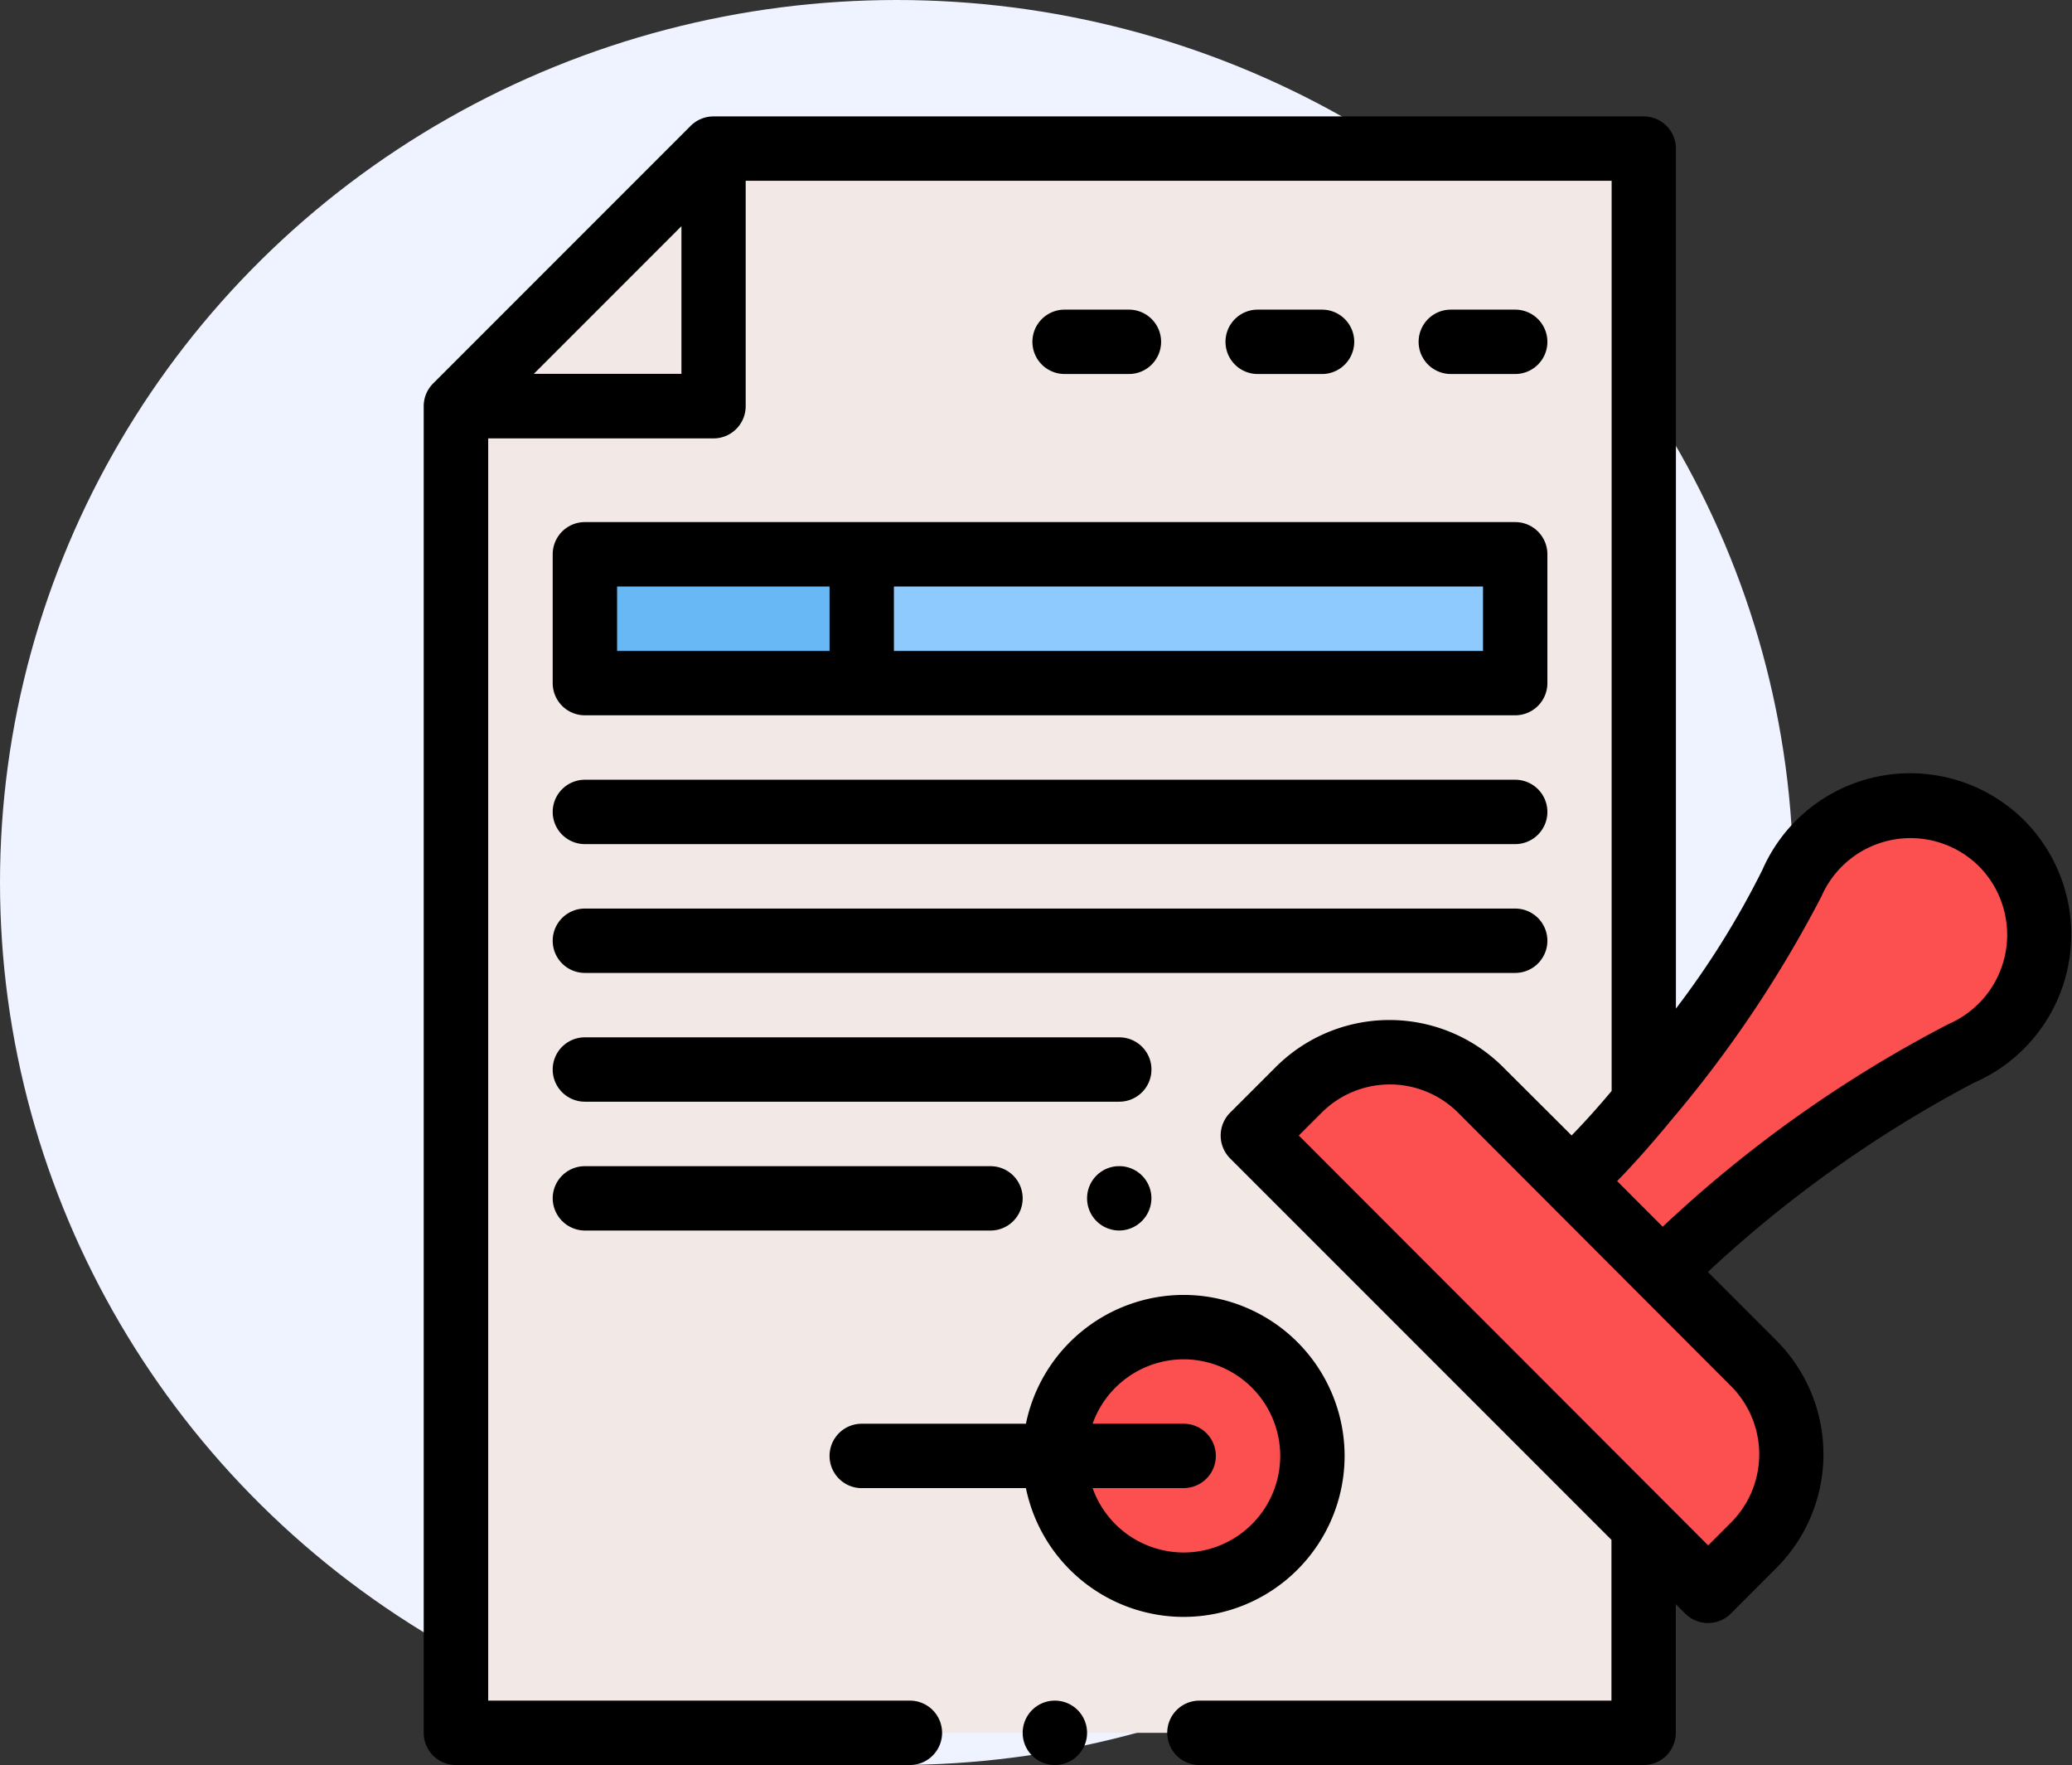 <svg xmlns="http://www.w3.org/2000/svg" width="57.538" height="49" viewBox="0 0 57.538 49"><rect x="0" y="0" width="57.538" height="49" fill="#333333" stroke="none"/><defs><style>.a{fill:#eff2ff;}.b{fill:#f2e9e7;}.c{fill:#fc4f4f;}.d{fill:#8fcaff;}.e{fill:#67b8f4;}</style></defs><g transform="translate(-116 -1615)"><ellipse class="a" cx="24.9" cy="24.5" rx="24.9" ry="24.5" transform="translate(116 1615)"/><g transform="translate(301.767 1408.079)"><g transform="translate(-173.101 211.046)"><path class="b" d="M-165.464,211.532l-7.151,7.151v36.83h32.985V211.532Z" transform="translate(172.615 -211.532)"/><path class="c" d="M-112.854,240.73a3.6,3.6,0,0,1-1.121,5.832,34.533,34.533,0,0,0-7.777,5.552l-.517.516h0l-2.529-2.53.522-.52a35.085,35.085,0,0,0,5.6-7.747A3.591,3.591,0,0,1-112.854,240.73Z" transform="translate(155.778 -221.439)"/><path class="c" d="M-124.55,258.885a3.576,3.576,0,0,1,0,5.057l-1.264,1.264-12.641-12.642,1.264-1.265a3.574,3.574,0,0,1,5.056,0Z" transform="translate(160.587 -225.166)"/><path class="d" d="M-155.23,228.916h18.146v3.576H-155.23Z" transform="translate(166.494 -217.653)"/><path class="c" d="M-143.376,262.029a3.576,3.576,0,0,1,3.575,3.577,3.575,3.575,0,0,1-3.575,3.575,3.576,3.576,0,0,1-3.576-3.575A3.576,3.576,0,0,1-143.376,262.029Z" transform="translate(163.579 -229.312)"/><path class="e" d="M-167.1,228.916h7.688v3.576H-167.1Z" transform="translate(170.672 -217.653)"/></g><g transform="translate(-173.995 210.153)"><path d="M-144.679,255.132a.893.893,0,0,1,.894.893.9.9,0,0,1-.894.894.894.894,0,0,1-.893-.894A.893.893,0,0,1-144.679,255.132Z" transform="translate(163.987 -225.99)"/><path d="M-168.476,228.43v3.576a.894.894,0,0,0,.894.894h25.834a.894.894,0,0,0,.894-.894V228.43a.894.894,0,0,0-.894-.894h-25.834A.894.894,0,0,0-168.476,228.43Zm9.475.895h16.359v1.788H-159Zm-7.687,0h5.9v1.788h-5.9Z" transform="translate(172.052 -216.274)"/><path d="M-167.582,240.363h25.834a.894.894,0,0,0,.894-.894.894.894,0,0,0-.894-.893h-25.834a.894.894,0,0,0-.894.893A.894.894,0,0,0-167.582,240.363Z" transform="translate(172.052 -220.161)"/><path d="M-167.582,245.882h25.834a.894.894,0,0,0,.894-.894.894.894,0,0,0-.894-.893h-25.834a.894.894,0,0,0-.894.893A.894.894,0,0,0-167.582,245.882Z" transform="translate(172.052 -222.104)"/><path d="M-167.582,251.4h14.839a.894.894,0,0,0,.894-.894.893.893,0,0,0-.894-.893h-14.839a.893.893,0,0,0-.894.893A.894.894,0,0,0-167.582,251.4Z" transform="translate(172.052 -224.047)"/><path d="M-167.582,256.92h11.264a.894.894,0,0,0,.893-.894.893.893,0,0,0-.893-.893h-11.264a.893.893,0,0,0-.894.893A.9.9,0,0,0-167.582,256.92Z" transform="translate(172.052 -225.99)"/><path d="M-155.716,266.014h4.559a4.477,4.477,0,0,0,4.38,3.575,4.474,4.474,0,0,0,4.47-4.469,4.475,4.475,0,0,0-4.47-4.47,4.477,4.477,0,0,0-4.38,3.576h-4.559a.894.894,0,0,0-.894.895A.894.894,0,0,0-155.716,266.014Zm8.939-1.788h-2.528a2.686,2.686,0,0,1,2.528-1.788,2.685,2.685,0,0,1,2.682,2.682,2.684,2.684,0,0,1-2.682,2.681,2.686,2.686,0,0,1-2.528-1.788h2.528a.894.894,0,0,0,.894-.893A.894.894,0,0,0-146.777,264.226Z" transform="translate(167.874 -227.933)"/><path d="M-128.679,220.219a.894.894,0,0,0,.894-.894.894.894,0,0,0-.894-.893h-1.788a.894.894,0,0,0-.894.893.894.894,0,0,0,.894.894Z" transform="translate(158.983 -213.068)"/><path d="M-136.958,220.219a.894.894,0,0,0,.894-.894.894.894,0,0,0-.894-.893h-1.788a.894.894,0,0,0-.893.893.894.894,0,0,0,.893.894Z" transform="translate(161.898 -213.068)"/><path d="M-145.235,220.219a.894.894,0,0,0,.893-.894.894.894,0,0,0-.893-.893h-1.788a.894.894,0,0,0-.893.893.894.894,0,0,0,.893.894Z" transform="translate(164.813 -213.068)"/><path d="M-147.438,278.035a.894.894,0,0,1,.894.894.894.894,0,0,1-.894.894.894.894,0,0,1-.894-.894A.894.894,0,0,1-147.438,278.035Z" transform="translate(164.959 -234.055)"/><path d="M-173.1,255.921h12.6a.894.894,0,0,0,.894-.894.894.894,0,0,0-.894-.894h-11.71V219.092h6.257a.894.894,0,0,0,.893-.895v-6.257h24.047v25.267c-.4.479-.784.9-1.111,1.236l-1.9-1.894a4.466,4.466,0,0,0-6.321,0l-1.265,1.264a.9.9,0,0,0,0,1.265l10.592,10.592v4.463h-11.442a.894.894,0,0,0-.894.894.894.894,0,0,0,.894.894h12.336a.894.894,0,0,0,.893-.894v-3.571l.262.263a.9.9,0,0,0,1.265,0l1.263-1.265a4.468,4.468,0,0,0,0-6.321l-1.9-1.9a34.151,34.151,0,0,1,7.386-5.251,4.49,4.49,0,0,0,1.4-7.285,4.483,4.483,0,0,0-7.273,1.375,23.905,23.905,0,0,1-2.4,3.85V211.046a.894.894,0,0,0-.894-.893h-25.834a.9.9,0,0,0-.632.262l-7.151,7.151a.894.894,0,0,0-.262.631v36.83a.894.894,0,0,0,.894.894ZM-137.7,245.4a2.681,2.681,0,0,1,0,3.792l-.632.632L-149.7,238.445l.632-.632a2.68,2.68,0,0,1,3.793,0Zm-1.719-7.31a33.253,33.253,0,0,0,4.233-6.285,2.7,2.7,0,0,1,4.373-.835,2.7,2.7,0,0,1-.846,4.381,35.222,35.222,0,0,0-7.936,5.626l-1.266-1.267C-140.434,239.275-139.938,238.719-139.415,238.088ZM-166.844,213.2v4.1h-4.1Z" transform="translate(173.995 -210.153)"/></g></g></g></svg>